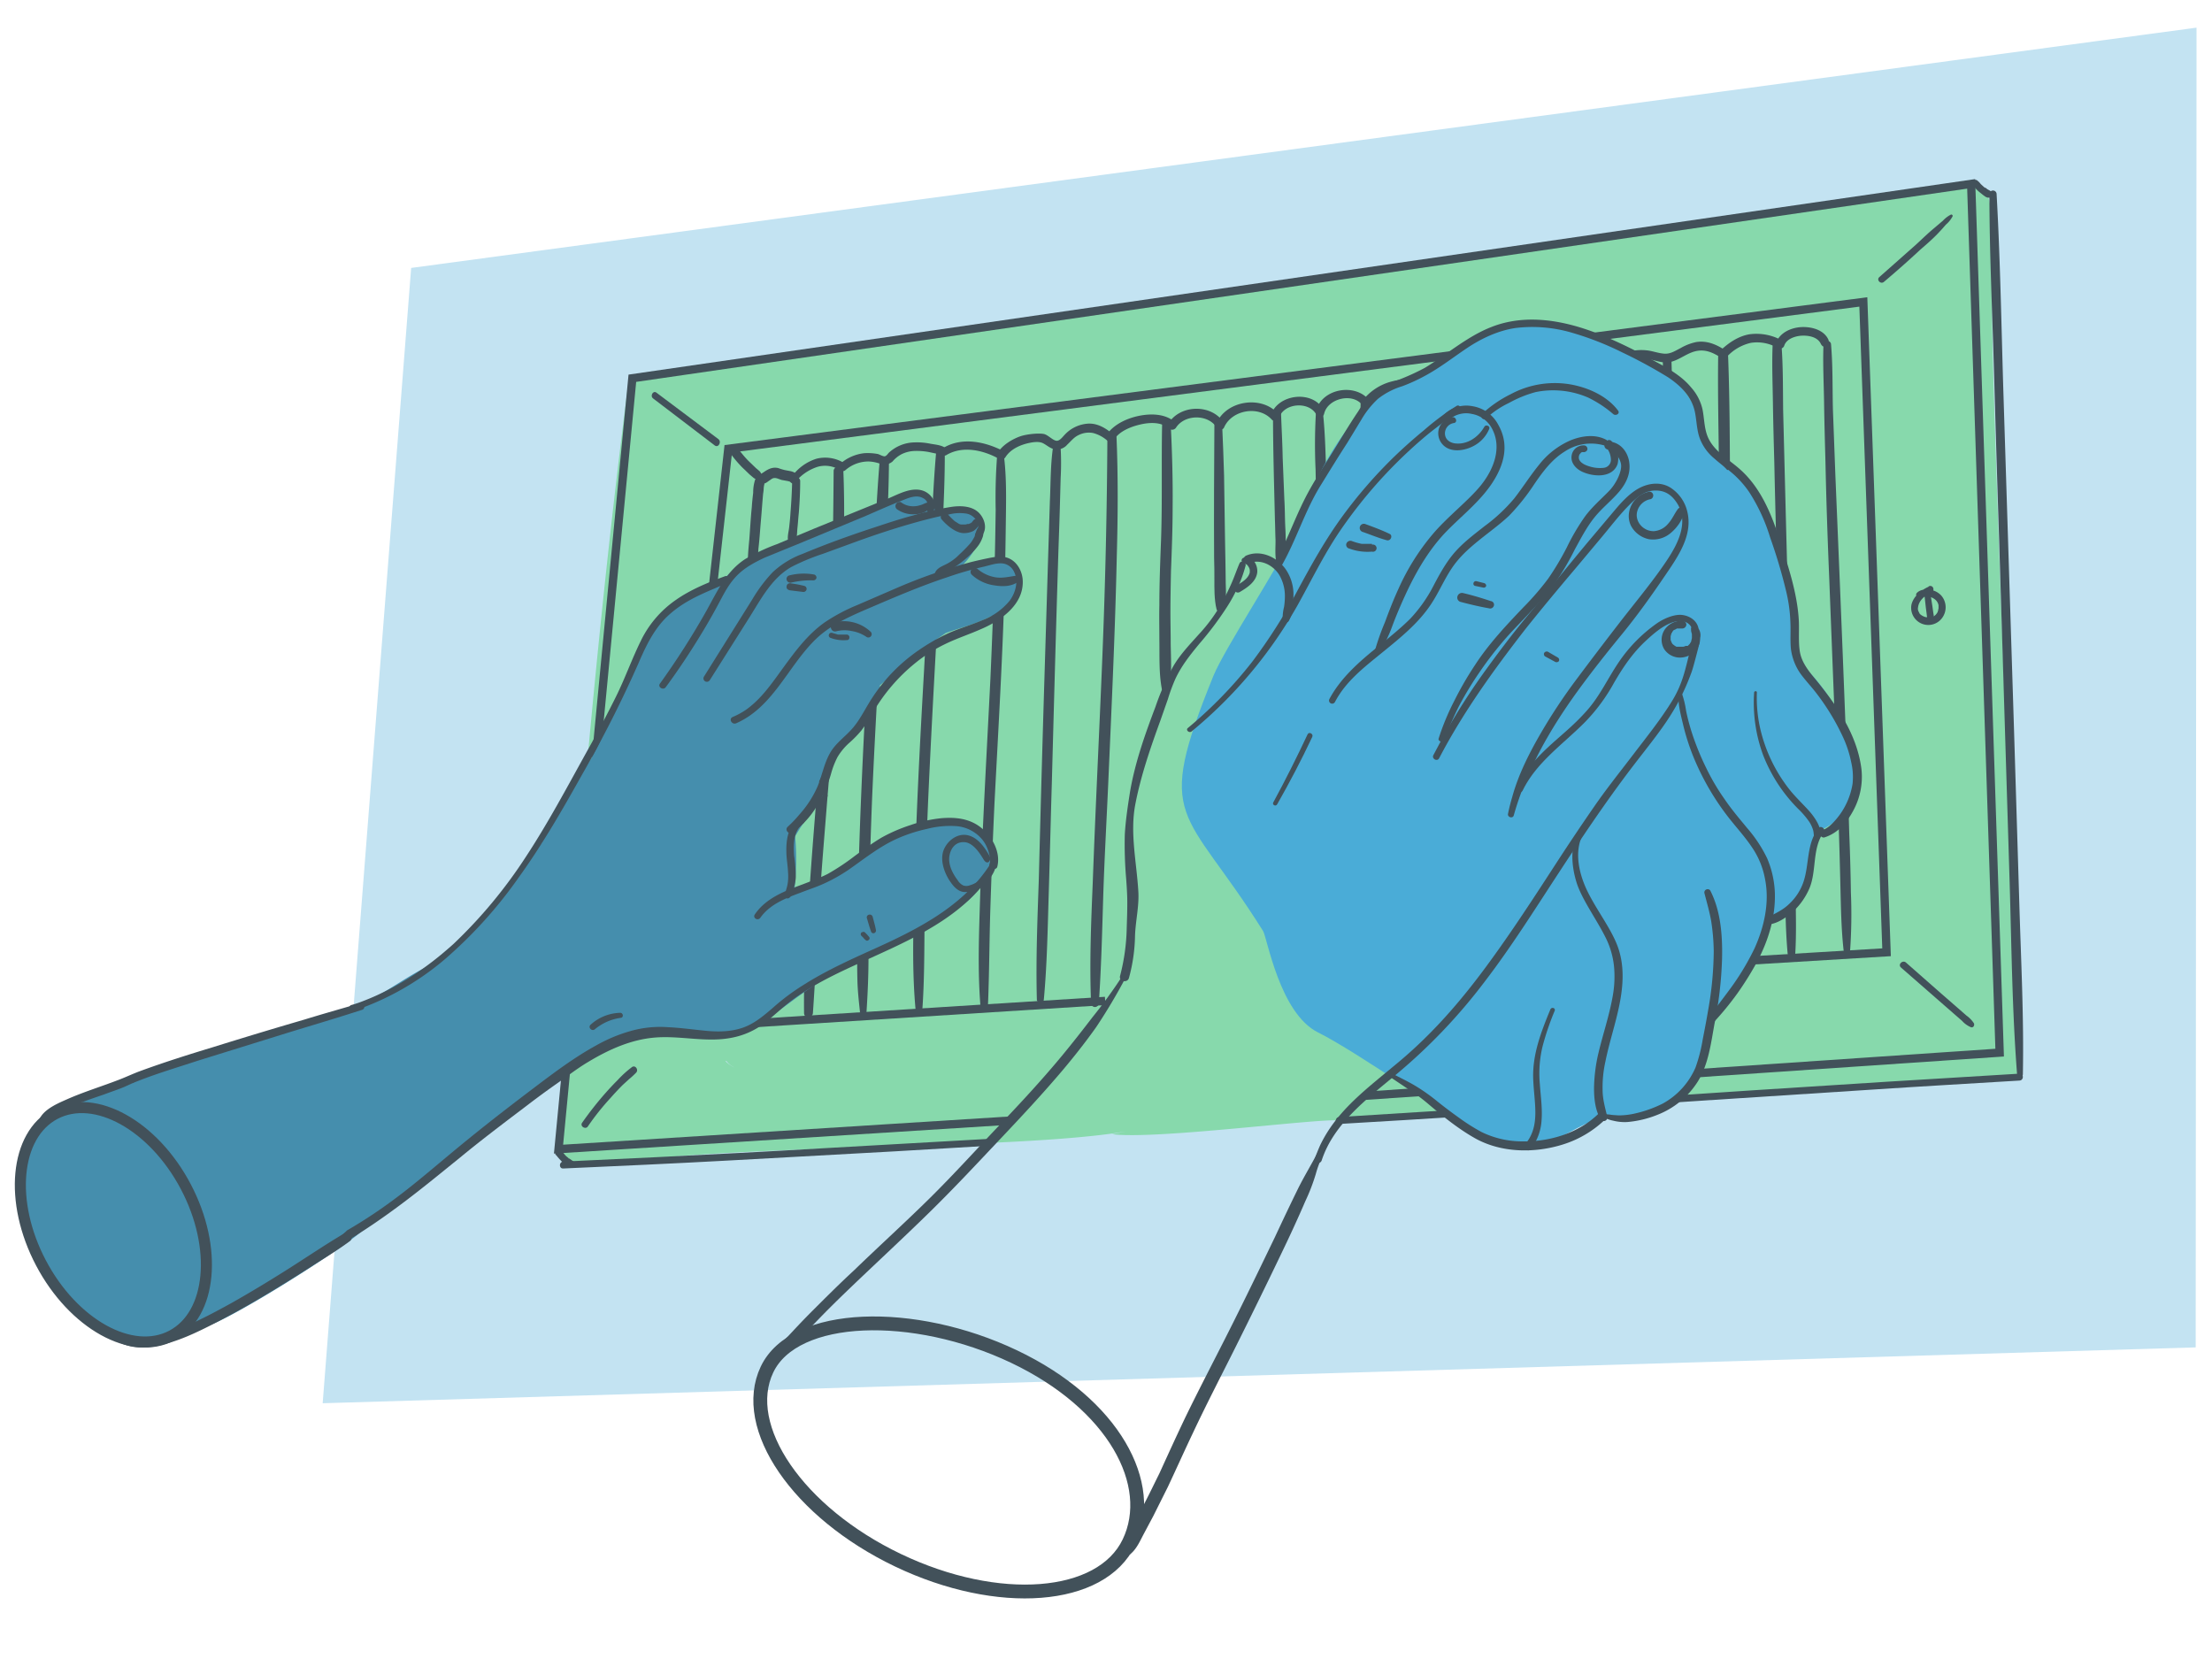 <svg xmlns="http://www.w3.org/2000/svg" viewBox="0 0 800 600"><defs><style>.cls-1{fill:#c3e3f2;}.cls-2{fill:#87d9ac;}.cls-3,.cls-7{fill:none;}.cls-3,.cls-7,.cls-8{stroke:#42515a;stroke-miterlimit:10;}.cls-3{stroke-width:3px;}.cls-4{fill:#42515a;}.cls-5{fill:#4aacd7;}.cls-6,.cls-8{fill:#458ead;}.cls-7{stroke-width:5px;}.cls-8{stroke-width:4px;}</style></defs><g id="Lysere_blå" data-name="Lysere blå"><polygon class="cls-1" points="116.7 507.5 148.7 96.9 794.4 10 794.4 23.9 794.1 487.3 116.7 507.5"/></g><g id="Layer_5" data-name="Layer 5"><path class="cls-2" d="M402.2,410.2c15.9,2,73.8-5.7,82.2-5,13.5,1.4,92.1-7.9,104.3-6.9,15.5,1.2,141.7-8.4,141.7-8.4S720,136.1,720.5,111c.6-28.8,1.3-46.5-7.7-44.1-160.4,23-335.5,48.2-485.5,71.3-11.6,89.5-19.7,187.2-26.1,276.8,6.6,9.7,5.5,2.9,19.1,6.1,42.3-7.5,146.2-5,186.9-11.9M262.7,383.7a7.9,7.9,0,0,0,2.8,2.3C264.9,385.9,261.6,383.5,262.7,383.7Z"/><polyline class="cls-3" points="366.5 405.2 202 415.6 228.7 136.8 712.9 66.5 723.2 380.7 493.6 396.3"/><polyline class="cls-3" points="399.7 362 240 372.1 263.4 162.3 673.9 109.2 682.3 344.4 489.1 356.1"/><path class="cls-4" d="M286.5,174.1c-.1,3.7-.3,7.5-.6,11.2-.1,1.8-.3,3.7-.5,5.5s-.9,3.9-.1,5.5a1.2,1.2,0,0,0,1.9.2c1.2-1.4,1-3.7,1.2-5.5s.3-3.7.5-5.5c.3-3.8.5-7.6.5-11.4.1-1.9-2.9-1.9-2.9,0Z"/><path class="cls-4" d="M263.7,163.3a41.8,41.8,0,0,0,4.7,5.7l2.7,2.6,1.3,1.1a2.8,2.8,0,0,0,2.1.7,1,1,0,0,0,1-1.3h0a1.5,1.5,0,0,0-.2-.8,3.5,3.5,0,0,0-.6-.9l-1.3-1.1-2.7-2.6a32.7,32.7,0,0,1-2.4-2.7l-1.1-1.3h-.1l-.2-.3-.5-.7a1.6,1.6,0,1,0-2.7,1.7Z"/><path class="cls-4" d="M288.1,173.8a17.2,17.2,0,0,1,7.7-5,9.9,9.9,0,0,1,8.2,1.4,1.5,1.5,0,0,0,1.8-.2,12.7,12.7,0,0,1,8.3-3.1,13.3,13.3,0,0,1,4.4.9,4.5,4.5,0,0,0,4.3-.9,11,11,0,0,1,3.4-2.7,11.5,11.5,0,0,1,4.5-1.1,23.7,23.7,0,0,1,5.3.4l2.8.6a4.6,4.6,0,0,0,2.8.3,1.3,1.3,0,0,0,.6-2.1c-1.2-1.3-3.9-1.5-5.6-1.8a23.9,23.9,0,0,0-5.9-.5,14,14,0,0,0-9.2,3.7c-.4.4-.8,1.1-1.4,1.3s-1.9-.6-2.6-.8a20.2,20.2,0,0,0-4.9-.3,15.8,15.8,0,0,0-8.9,4l1.8-.3a13,13,0,0,0-10.2-1.7,17.4,17.4,0,0,0-8.8,6.3c-.9,1.1.6,2.7,1.6,1.6Z"/><path class="cls-4" d="M342.4,164.5c5.9-3.4,13.3-1.7,19,1.5a1.7,1.7,0,0,0,2.2-.6c1.8-2.9,5.3-4.5,8.6-5.2,1.4-.3,3.4-.6,4.8,0s2.7,2,4.5,2.3a4.9,4.9,0,0,0,4.5-1.7c1.4-1.3,2.4-2.7,4.2-3.5a8.2,8.2,0,0,1,5.1-.7,12.6,12.6,0,0,1,5.1,2.7,1.6,1.6,0,0,0,2.5-.3c2-3.1,6.1-4.7,9.6-5.5s7.6-.9,10.3,1.5a1.7,1.7,0,0,0,2.5-.3c3.1-4.9,11.6-5,14.7-.1.6.9,2.2,1.1,2.7,0,2.8-6.4,12.6-8.1,17.3-2.8a1.6,1.6,0,0,0,2.6-.7c1.7-5.4,10.9-6.1,13.5-1.1a1.5,1.5,0,0,0,2.8-.4c1.3-5.5,10.3-7.7,13.8-3.1a1.6,1.6,0,0,0,2.7,0,16.5,16.5,0,0,1,18.5-5.1c1.9.7,2.7-2.2.9-2.9a19.5,19.5,0,0,0-22.1,6.5h2.7c-5-6.7-17.5-4.6-19.5,3.8l2.9-.4c-3.9-7.5-16.7-6-19.2,1.8l2.6-.6c-5.9-6.7-18.6-4.8-22.2,3.4h2.7c-4.4-7-15.8-6.8-20.1.1l2.4-.4c-3.5-3.1-8.7-3.2-13.1-2.3s-9.2,3.1-11.8,7l2.5-.3c-2.5-2.1-5.4-4-8.9-3.9a12.6,12.6,0,0,0-8.7,4.1c-.7.7-1.8,2.3-3,2.1s-2.6-1.7-4-2.3-6.4-.2-9,.7-6.4,3-8.2,6l2.2-.6c-6.7-3.5-15.2-5.3-22-1.1a1.4,1.4,0,1,0,1.4,2.4Z"/><path class="cls-4" d="M516.5,141.7a13.6,13.6,0,0,1,17.1-.5,1.5,1.5,0,0,0,2.2,0,21.2,21.2,0,0,1,22.5-4.1,1.7,1.7,0,0,0,2.2-.5c4.4-5.9,14.2-6.7,19.6-1.9a1.5,1.5,0,0,0,2.2,0,15.3,15.3,0,0,1,9.1-4.8,12.9,12.9,0,0,1,4.8,0c2,.3,4,1.1,6,1.2,4,.1,7-3,10.7-4s6.6.4,9.6,2.3a1.7,1.7,0,0,0,1.9-.2,16.9,16.9,0,0,1,8.8-5.2,14.7,14.7,0,0,1,9.8,1.9,1.6,1.6,0,0,0,2.3-.9c.8-2.5,4.1-3.5,6.4-3.6s5.6.4,6.8,2.9,3.6.2,2.7-1.6c-1.7-3.5-6.2-4.6-9.8-4.4s-7.8,2-9.1,5.8l2.3-.9a19,19,0,0,0-11.9-2.3c-4.1.7-7.7,3.2-10.6,6l1.9-.2c-3.2-2.1-6.6-3.6-10.5-3a18.8,18.8,0,0,0-5.7,2.2c-2,1-3.7,2.2-6,2s-4.2-1-6.3-1.2a18.2,18.2,0,0,0-5.7.3,18.6,18.6,0,0,0-9.7,5.5h2.2c-7-6.3-18.9-5-24.5,2.5l2.1-.6a24.3,24.3,0,0,0-26.3,4.7h2.2a16.6,16.6,0,0,0-21.3.5c-1.4,1.3.6,3.3,2,2.1Z"/><path class="cls-4" d="M659.5,124.3c-.3,7,.1,14.2.2,21.2s.3,14.3.5,21.5c.3,14.3.8,28.6,1.4,42.9,1.1,28.8,2.3,57.5,3.3,86.2.3,8,.5,16.1.7,24.1s.3,15.9,1.2,23.8a1.2,1.2,0,0,0,2.3,0,187.5,187.5,0,0,0,.3-21.2c-.1-7.2-.3-14.3-.6-21.5q-.6-21.4-1.5-42.9c-1.1-28.7-2.3-57.5-3.5-86.2l-.9-24.1c-.2-7.9,0-15.9-.7-23.8a1.4,1.4,0,0,0-2.7,0Z"/><path class="cls-4" d="M641.1,124.7c-.3,7,0,14.1.1,21s.3,14.3.5,21.4c.3,14.4.7,28.9,1.1,43.4q1.2,43.2,2.3,86.6c.2,7.9.4,15.8.5,23.7s.2,15.9.9,23.8a1.4,1.4,0,0,0,2.8,0c.4-7,.2-14,.1-21s-.3-14.2-.5-21.3c-.3-14.5-.7-28.9-1.1-43.4q-1.2-43.3-2.3-86.7l-.6-23.7c-.1-7.9,0-15.9-.6-23.8-.1-2-3.2-2.1-3.2,0Z"/><path class="cls-4" d="M621.4,128.9c-.2,14,.2,28.2.3,42.2s.1,28.7.1,43.1c.1,28.8.1,57.6.3,86.4l.3,23.6c0,8,.1,15.9.6,23.8a1.6,1.6,0,0,0,3.2,0c.2-7,.1-14,.1-21s-.2-14.1-.2-21.2c-.1-14.3-.1-28.7-.2-43-.1-28.8-.1-57.6-.2-86.4-.1-15.9-.1-31.7-.7-47.5-.1-2.3-3.6-2.4-3.6,0Z"/><path class="cls-4" d="M601.4,130.1c0,28.2,0,56.5-.3,84.7s-.6,57.5-.7,86.2v23.7c.1,7.7.1,15.5.8,23.2a1.3,1.3,0,1,0,2.5,0c.8-13.9.3-27.9.3-41.8s.1-28.6.3-42.8c.2-28.8.6-57.5.7-86.2,0-15.7,0-31.4-.5-47a1.6,1.6,0,1,0-3.1,0Z"/><path class="cls-4" d="M580.4,133.5c-.5,13.9-.1,27.9-.3,41.8s-.4,28.2-.7,42.4c-.6,28.3-1.4,56.7-1.7,85.1-.1,7.9-.2,15.8-.2,23.7s.1,15.4.7,23.2a1.5,1.5,0,0,0,2.9,0c.6-13.9.2-27.9.4-41.8s.4-28.2.7-42.3c.6-28.4,1.4-56.8,1.7-85.2.1-7.9.2-15.7.2-23.6s0-15.6-.5-23.3a1.6,1.6,0,0,0-3.2,0Z"/><path class="cls-4" d="M556.1,135.5c.2,28,.7,55.9,1.2,83.8s.8,56.3,1.3,84.4c.1,7.7.2,15.5.4,23.2a227,227,0,0,0,1,23.3,1.4,1.4,0,0,0,2.8,0,199.8,199.8,0,0,0,.4-20.5l-.3-21-.7-42.2c-.4-28.2-.8-56.3-1.3-84.5-.2-15.5-.5-31-.8-46.5-.1-2.5-4-2.5-4,0Z"/><path class="cls-4" d="M533.1,140.4c-.1,13.4.4,26.8.8,40.2s1,28.1,1.6,42.2c1.2,28.4,2.5,56.8,3.5,85.3.2,7.6.4,15.2.7,22.9s.4,14.8,1.2,22.2a1.5,1.5,0,0,0,2.9,0c1.1-13.3.2-26.8-.3-40.2s-1-28.1-1.6-42.1c-1.2-28.4-2.5-56.8-3.4-85.3-.6-15-.8-30.1-1.5-45.2a2,2,0,0,0-3.9,0Z"/><path class="cls-4" d="M513.6,140.9c-.4,13.3,0,26.6.2,39.8l.6,39.4c.1,7.4-.1,14.9.5,22.4.2,2.1,3.6,2.2,3.4,0l-.3-3.4a1.5,1.5,0,1,0-3,0v3.4h3.4c.3-6.6,0-13.3-.1-19.9l-.4-20-.6-39.3c-.1-7.5-.3-14.9-.8-22.4a1.4,1.4,0,0,0-2.8,0Z"/><path class="cls-4" d="M492.1,145c-.3,14,0,28,.2,42l.6,42.2c.1,7.9.2,15.8.4,23.7h3.9c-.1-3.1-.4-6.1-.7-9.2a1.4,1.4,0,0,0-2.7,0c-.3,3.1-.4,6.1-.5,9.2s3.9,2.5,3.9,0c0-14-.4-28-.6-41.9s-.5-28.2-.8-42.3c-.2-7.9-.4-15.8-.8-23.7a1.5,1.5,0,0,0-2.9,0Z"/><path class="cls-4" d="M475.9,149.6a196.5,196.5,0,0,0-.1,20.3c.1,6.7.4,13.4.6,20.1.5,13.2,1.1,26.4,1.5,39.6.3,7.6.3,15.2.8,22.7.1,2.3,3.8,2.4,3.6,0s-.3-4.1-.5-6.1a1.4,1.4,0,0,0-2.8,0c-.1,2-.3,4.1-.3,6.1h3.6c.2-6.7-.1-13.5-.3-20.2s-.5-13.4-.7-20.1c-.6-13.2-1.2-26.4-1.6-39.6-.3-7.6-.4-15.2-1.2-22.8a1.3,1.3,0,0,0-2.6,0Z"/><path class="cls-4" d="M460.4,149.4c0,12.9.4,25.9.7,38.8.1,2.3.1,4.5.2,6.8s-.4,6.6.6,9.5a1.5,1.5,0,0,0,2.8,0c.8-2.6.3-5.6.3-8.3s-.1-4.4-.2-6.5-.1-6-.3-9.1l-.6-15c-.1-5.4-.4-10.8-.6-16.2a1.5,1.5,0,0,0-2.9,0Z"/><path class="cls-4" d="M439.2,153.4c-.1,16.2-.2,32.3-.1,48.4.1,2.7.1,5.4.1,8s-.1,7.1.8,10.6c.4,1.3,2.5,1.4,2.8,0,.8-3.1.6-6.2.5-9.4s0-5-.1-7.6-.1-7.5-.2-11.3l-.3-20.2c-.2-6.1-.4-12.3-.7-18.5-.1-1.7-2.8-1.8-2.8,0Z"/><path class="cls-4" d="M420.3,153.2c-.3,14.1.1,28.2-.4,42.3-.3,7.8-.6,15.6-.6,23.4-.1,4.2,0,8.3,0,12.5.1,5.9-.2,12,.9,17.8.2,1.3,2.5,1.4,2.8,0,.8-5.3.5-10.8.4-16.2,0-3.9-.1-7.8-.1-11.8s.1-9.7.2-14.6c.3-7.7.6-15.5.6-23.3.1-10-.2-20.1-.7-30.1a1.6,1.6,0,0,0-3.1,0Z"/><path class="cls-4" d="M400.5,157.9q-.2,39.6-1.8,79.2c-1.1,27.4-2.5,54.8-3.5,82.3-.6,14.4-1.2,28.9-.6,43.4a1.4,1.4,0,0,0,2.8,0c.9-12.9,1.2-25.8,1.6-38.7s1.2-27.1,1.8-40.6c1.2-27.4,2.5-54.8,3.1-82.3.4-14.4.5-28.8-.1-43.3a1.7,1.7,0,0,0-3.3,0Z"/><path class="cls-4" d="M380.8,162c-.9,6.4-.8,13-1.1,19.4l-.6,19.2-1.2,39.2q-1.2,39-2.2,78.2c-.5,14.5-1.1,29.1-.7,43.7a1.3,1.3,0,0,0,2.5,0c1.2-13,1.4-25.9,1.8-38.9s.7-26.2,1.1-39.3c.7-26,1.4-52.1,2.2-78.1.2-7.2.5-14.4.7-21.6l.3-10.9a99.1,99.1,0,0,0,0-10.9,1.4,1.4,0,0,0-2.8,0Z"/><path class="cls-4" d="M360.7,163.8a202.5,202.5,0,0,0-.6,20.6c-.1,6.9-.2,13.7-.4,20.6-.4,13.5-.9,27-1.5,40.4-1.3,26.1-2.8,52.1-3.7,78.1-.4,13.5-1,27,.1,40.4a1.4,1.4,0,0,0,2.7,0c.5-12,.5-24,.9-36s.9-25.4,1.5-38c1.4-26.9,3-53.7,3.7-80.5.2-7.6.3-15.2.4-22.8s.2-15.5-.9-23.1c-.2-1.3-2-.8-2.2.3Z"/><path class="cls-4" d="M338.5,164.3c-1.1,12.9-1.5,25.7-2.2,38.6l-2.1,39.5c-1.5,26.4-2.9,52.7-3.5,79.1-.4,14.4-.9,28.9.4,43.3a1.3,1.3,0,0,0,2.5,0c.9-12.8.6-25.7.9-38.5s.7-26.3,1.3-39.5c1.2-26.3,2.7-52.7,4.2-79,.7-14.5,1.7-29,1.7-43.5,0-2.1-3.1-2-3.2,0Z"/><path class="cls-4" d="M318.1,167.3c-1.1,13.2-1.6,26.4-2.4,39.7s-1.4,25.8-2.2,38.7c-1.4,25.6-2.6,51.3-3.2,76.9l-.3,21.6c0,3.5,0,7,.1,10.6s.5,7.3.9,11a1.2,1.2,0,1,0,2.4,0c.4-6.4.7-12.8.7-19.2s.1-13,.2-19.4c.2-12.8.6-25.6,1.1-38.3,1.1-25.8,2.7-51.5,4.1-77.3.9-14.7,1.9-29.5,2-44.3.1-2.2-3.2-2.1-3.4,0Z"/><path class="cls-4" d="M301.5,170.1c-.1,12.7-.2,25.5-.7,38.2s-1.3,25.3-2.2,38c-1.8,25.5-4.2,51-5.9,76.5-1.1,14.5-2.1,29.1-1.9,43.6,0,2,3,2,3.2,0,.9-13,1.5-25.9,2.3-38.9s1.9-25.6,2.9-38.4c2.1-25.4,4.3-50.8,5.4-76.2.6-14.3,1-28.5.4-42.8a1.8,1.8,0,0,0-3.5,0Z"/><path class="cls-4" d="M272.6,207.4c.3-1.4.8-2.6,1.1-4s.5-3.3.6-5c.4-3.4.6-6.8.9-10.2s.5-6.5.8-9.7a12.3,12.3,0,0,0,.2-1.9,8.6,8.6,0,0,1,.3-1.7s-.2.2-.1,0l.7-.3,2-1.4c1.3-.8,2.4.1,3.7.4l2.2.4.7.2c-.3-.2.2.2.3.3a1.8,1.8,0,0,0,3-1.2c0-1.7-1.7-2.6-3.1-2.9l-2.1-.4a20.2,20.2,0,0,1-2.3-.7c-2-.5-3.6.3-5.2,1.4s-2.6,1.3-3.2,2.8a14.9,14.9,0,0,0-.7,4.7c-.2,1.7-.4,3.5-.5,5.2-.4,3.9-.6,7.8-.9,11.7-.2,2.1-.4,4.2-.5,6.4s-.1,1.9-.1,2.9a24.5,24.5,0,0,1,.2,2.7,1,1,0,0,0,2,.3Z"/><path class="cls-4" d="M484.3,406.5q48.4-2.8,96.7-6.2l95.7-6.2c17.9-1.2,35.8-2.2,53.7-3.3,1.6-.1,1.6-2.6,0-2.5-32,1.9-64.1,3.9-96.1,6l-95.8,6.3L484.3,404c-1.6.1-1.6,2.6,0,2.5Z"/><path class="cls-4" d="M203.7,422.6c20.1-.9,40.1-1.8,60.1-2.9l59.8-3.3,33.8-2c1.6-.1,1.6-2.6,0-2.5l-60,3.4c-20,1.2-39.9,2.2-59.9,3.2l-33.8,1.6c-1.6.1-1.6,2.6,0,2.5Z"/><path class="cls-4" d="M719.5,70.2c0,20.7,1,41.5,1.6,62.3s1.2,41.5,1.9,62.3l3.8,123.9c.7,23.2.9,46.6,2.7,69.8.2,1.3,2.1,1.3,2.1,0,.4-20.7-.7-41.5-1.3-62.2L728.4,264l-3.9-123.9c-.7-23.3-1.1-46.7-2.4-69.9a1.3,1.3,0,0,0-2.6,0Z"/><path class="cls-4" d="M713.4,66.7a12.2,12.2,0,0,0,2.4,2.7l1.5,1.2.7.5a2.3,2.3,0,0,0,1.4.4,1.1,1.1,0,0,0,1-.6,1.1,1.1,0,0,0,0-1.2,2.2,2.2,0,0,0-1-.9l-.7-.4-.6-.5h-.2l-.3-.2-1.2-1.1-.5-.6c-.1-.1-.2-.2-.2-.3h-.2c-.1-.2.2.2,0,0a1.3,1.3,0,0,0-.7-.6,1.2,1.2,0,0,0-1,.1c-.5.4-.9,1.2-.4,1.7Z"/><path class="cls-5" d="M651.1,240.1c-1.3-17-5.4-50.6-21.5-69.2-1.1-1.6-3.3-1.5-4.9-.9-4.2-4.7-10.5-10-9.5-16.6-4.3-16.1-19.5-24.9-38.2-32.2-30.8-11.9-42.8,1.9-58.6,11.9-31.3,11.7-39.8,33.8-51.8,62.2-3.5,8.5-23.6,39.1-27.7,49-21.8,53.7-10.7,46.8,17.9,92.4,1.5,2.4,6,29.8,19.9,36.7s48.4,31.1,58.8,37.5c24.6,10.4,28.3-3.1,46.7-7.5,26.5,3,31.6-16.5,39.4-37.9,5.6-11.4,15.4-21.5,18.9-33.8,2,3.1,12-5.2,13-9.6,2.7-12.1-.9-10.4,4.4-21.7C683.1,290.3,667.3,253.6,651.1,240.1Z"/><path class="cls-6" d="M365.9,203.4c-3.5-1.9-8.2-.4-11.7.3l-7,1.6c4-3.8,7.2-8.5,7.1-13.5,0-3.5-1.9-6.9-5.5-7.8-2-.6-4.3-.2-6.3.2s-2.8.9-4.3,1.1h0a7,7,0,0,0-5.8-6.3c-3.5-.6-6.6.9-9.7,2.1L309.8,186c-13.5,5.2-26.9,10.5-39.2,17.8-3.1-.9-6.6,3.8-9.2,5.8s-4.4.7-6.3,3.3a48.1,48.1,0,0,0-9.6,6c-8.7,6.9-14.7,16.6-19.3,26.5S218.7,267.6,212,277c-3.5,5-7,9.6-9.8,15s-4.2,8.4-6.2,12.6l-9.1,12a4,4,0,0,0-.8,2.2c-7.2,7.6-14.3,15.2-21.5,22.7l-.2.3a16.7,16.7,0,0,0-6.6,6.3c-7.4,3-14.3,8.2-21.1,11.9-3.7,2.1-7.2,5.3-11.4,6a28.7,28.7,0,0,0-10.9,4c-1,.6-3.6-.8-4.3-.1a19.9,19.9,0,0,0-4.3,1.5c-.6,0-72.7,24.5-73.4,25-24.6,17.5-14.5,50.1,10.4,70.1,5.4,4.4,22.5,13.9,29.5,13.8s54.4-30.3,59.2-35.7C143,432,160.4,422.7,173.8,412c15.5-12.3,29.8-23.7,46.5-34.6.9-.7,3.5.5,3.8-.4,6-2,12.4-4.2,19.3-3.6,10.2.8,19.6,2.8,28.9-2.1s15.6-10.9,23.7-15.9a152.4,152.4,0,0,1,15.9-8.5l.8-.2c4.4-1.9,8.9-5.7,13.4-7.5,1.3-.6,2,.3,2.2-.9,3.9-1.1,7.3-1.6,9.2-5.1l8.7-4.7c7.9-4.5,15.3-15.6,10.4-25.5s-15.6-6.1-24.2-3.6a63.5,63.5,0,0,0-27.1,15.8l-.4.5c-5.7,2.8-11.9,4.5-17.7,6.8a93.4,93.4,0,0,0,.4-19.8v-.3c2.9-4.9,6.2-9.5,9.5-14.1a4.2,4.2,0,0,0-.9-5.6c.8-1.6,1.5-3.1,2.2-4.7a2.8,2.8,0,0,0,.4-1.2c1.1-1.8,2.1-3.7,3.1-5.5l3.7-4.5c0-.1,0-.1.1-.1a109.8,109.8,0,0,0,11-13.5,3.7,3.7,0,0,0,.7-1.9c0-.1.1-.1.1-.2a3.9,3.9,0,0,0,.7-3.2,147.5,147.5,0,0,1,13.3-10.3,4.8,4.8,0,0,0,2-2.8l8.6-5.9c5.4-1.9,11.1-3.3,16.1-5.9l2.2-.7a9.3,9.3,0,0,0,6.3-6.5C369.5,211.8,371,206.2,365.9,203.4Z"/><path class="cls-4" d="M463.4,204.8c5.4-9.4,8.5-20,14.2-29.2,3.2-5.2,6.4-10.4,9.7-15.5l5.1-8.4a32.6,32.6,0,0,1,5.9-7.4,26.5,26.5,0,0,1,8.8-4.6,62.2,62.2,0,0,0,8.3-3.8c5.4-2.9,10.2-6.7,15.3-10.1s11.2-6.3,17.6-7.2a50.8,50.8,0,0,1,19.4,1.5,108.5,108.5,0,0,1,18.9,7.3,177.4,177.4,0,0,1,16.6,9c4.8,3.2,8.9,7.3,9.9,13.2.6,3.3.6,6.7,2,9.8a17.5,17.5,0,0,0,5,6.5c2.1,1.9,4.4,3.5,6.6,5.4a35.3,35.3,0,0,1,6,6.8,65.1,65.1,0,0,1,7.5,16.3,189.7,189.7,0,0,1,5.8,19.5,55.2,55.2,0,0,1,1.5,10.7c.2,3.4-.1,6.7.2,10a20.1,20.1,0,0,0,3.3,8.8c1.7,2.4,3.8,4.6,5.6,6.9a83.7,83.7,0,0,1,10,16.4,40.3,40.3,0,0,1,2.9,8.9,23.4,23.4,0,0,1,.5,7.9,26.1,26.1,0,0,1-6.1,13c-1.3,1.5-3,3.2-5,3.8a1.4,1.4,0,0,0,.8,2.6c4.9-1.5,8.2-5.3,10.6-9.8a25.6,25.6,0,0,0,2.9-15.1c-1.7-13.1-9.7-24-17.9-33.9-1.9-2.4-3.7-5-4.3-8.1s-.3-7.3-.4-10.9c-.3-7.2-2.1-14.3-4.2-21.2-3.7-11.8-7.2-25.1-16.7-33.8-4.1-3.8-9.9-6.8-12.1-12.2-1.3-3.2-1.2-6.7-1.9-10a17.8,17.8,0,0,0-4.1-7.8c-3.7-4.5-9.1-7.3-14.1-10a166.3,166.3,0,0,0-19-9.2c-12.3-4.9-26.4-7.7-39.2-2.6-5.9,2.3-11.1,6-16.3,9.6-2.6,1.8-5.1,3.6-7.8,5.2a84.2,84.2,0,0,1-9.2,4.2,27,27,0,0,0-8.6,4.4,26.4,26.4,0,0,0-6.2,7.1c-3.6,5.3-6.9,11-10.3,16.4s-6.5,10.2-9.2,15.6-4.8,10.8-7.3,16.2c-1,2.2-2.1,4.4-3.3,6.5s1.5,2.8,2.3,1.3Z"/><path class="cls-4" d="M537.5,151.3a32.8,32.8,0,0,1,8.3-5.6,42.1,42.1,0,0,1,9.6-3.9,31.8,31.8,0,0,1,19,2,42.2,42.2,0,0,1,9.1,6c.9.7,2.5-.2,1.7-1.3-4.1-5.5-11.4-8.6-18-9.6a33.7,33.7,0,0,0-20.9,3.7,43,43,0,0,0-10.3,7.1c-1,1,.5,2.6,1.5,1.6Z"/><path class="cls-4" d="M607.2,250c-.6,3.9.6,8.2,1.5,12a81.4,81.4,0,0,0,3.9,12.1,93.4,93.4,0,0,0,12.9,22c2.7,3.4,5.7,6.7,8.1,10.3a29.8,29.8,0,0,1,4.8,11.8c1.6,8.4-.4,17.2-3.9,24.9a92.8,92.8,0,0,1-7.6,12.9c-2.9,4.1-6.1,8-8.9,12.2-.7,1.1,1,2.4,1.9,1.4a106.9,106.9,0,0,0,8.5-10.4,113.5,113.5,0,0,0,7.1-11.4c4.1-7.7,6.7-16.3,6.4-25a35,35,0,0,0-2.8-12.4,49,49,0,0,0-7.2-10.9c-2.8-3.4-5.7-6.8-8.2-10.5a78.4,78.4,0,0,1-6.6-11.2,95.6,95.6,0,0,1-5.5-13.7c-.7-2.3-1.3-4.6-1.8-7A33.6,33.6,0,0,0,608,250a.4.4,0,0,0-.8,0Z"/><path class="cls-4" d="M571.7,299.2c-4,5.6-3.5,13.4-1.6,19.7s7.3,13.5,10.7,20.4a30,30,0,0,1,3,11,39.7,39.7,0,0,1-.6,10.3c-1.3,7.2-3.7,14.1-5.3,21.1a59.4,59.4,0,0,0-1.4,11.8c0,3.8.4,8,2.4,11.3a1.3,1.3,0,0,0,2.4-.9c-.8-3.3-1.7-6.4-1.7-9.8a42.8,42.8,0,0,1,1-10.1c1.4-7,3.7-13.7,5.1-20.7s1.8-14-.5-20.6-7.7-13.4-11.1-20.4-5.1-15.7-.7-22.1c.6-1-1-2-1.7-1Z"/><path class="cls-4" d="M502.6,389.4l7.3,4.9a64.8,64.8,0,0,1,6.7,5c5.3,4.5,11,9.1,17.1,12.5,9.5,5.2,21.4,5.3,31.6,2.1a38.5,38.5,0,0,0,15.3-9.1,1.6,1.6,0,0,0-2.3-2.2c-7.2,7.2-17.9,10.4-27.9,10.2a33.6,33.6,0,0,1-14.6-3.4,70.7,70.7,0,0,1-8.2-5.2c-2.8-2-5.6-4.1-8.3-6.3a68.6,68.6,0,0,0-7.6-5.3c-2.7-1.6-5.5-2.9-8.3-4.4-.9-.4-1.6.8-.8,1.2Z"/><path class="cls-4" d="M578.3,403c.8.4,1.5,1,2.4,1.4a10.7,10.7,0,0,0,2.7.9,17,17,0,0,0,5.1.5,37.7,37.7,0,0,0,10.9-2.6,30.2,30.2,0,0,0,14.6-12c3.9-6.2,4.8-14,6.1-21.1a138.6,138.6,0,0,0,2.7-23.2c.2-8.3-.4-17.4-4.3-24.9a1.2,1.2,0,0,0-2.1.9c.9,3.5,1.9,6.9,2.5,10.4a77.2,77.2,0,0,1,.9,10.7,125.8,125.8,0,0,1-2,21.2c-.6,3.6-1.3,7.2-2,10.8a57.6,57.6,0,0,1-2.6,10.1,27.1,27.1,0,0,1-11.8,13,43.7,43.7,0,0,1-10.5,3.7,26.7,26.7,0,0,1-5.6.6c-1-.1-2.1-.1-3.1-.3a14.4,14.4,0,0,1-3.6-.7.3.3,0,0,0-.3.6Z"/><path class="cls-4" d="M657.7,299.5c-4.4,5.6-3.3,12.9-5.4,19.3a19.3,19.3,0,0,1-5.1,8c-2.4,2.4-5.3,3.6-8.3,5.2-1.3.8-.3,2.5,1,2.3,3.3-.4,6.4-2.7,8.9-4.9a25.1,25.1,0,0,0,5.6-8.1c2.7-6.5.9-14.5,5.2-20.4.8-1.1-1.1-2.5-1.9-1.4Z"/><path class="cls-4" d="M560.7,365.1c-3.3,8-6.5,16.2-6.2,25s2.7,17-2.8,23.6c-1.1,1.3.8,3.2,1.9,1.9a18.5,18.5,0,0,0,3.9-10.1c.4-4.5-.3-9-.6-13.5a41.5,41.5,0,0,1,1-13.6,98,98,0,0,1,4.4-12.9c.3-1-1.2-1.4-1.6-.4Z"/><path class="cls-4" d="M634.4,250.5a54.8,54.8,0,0,0,3.3,22.7,56.6,56.6,0,0,0,12.6,19.3,31.5,31.5,0,0,1,4.1,4.8,12,12,0,0,1,1.3,2.8c.3.9.2,2,.5,2.9s1.4,1,1.8.2c1.5-2.9-1.3-7-3.1-9.2s-5.5-5.6-7.9-8.7a56,56,0,0,1-10.3-21.4,50.4,50.4,0,0,1-1.3-13.4c.1-.7-1-.7-1,0Z"/><path class="cls-4" d="M448.3,203.7c-1,2.3-1.8,4.7-2.8,7s-2.1,4.5-3.3,6.8a59.2,59.2,0,0,1-8.7,12c-3.3,3.7-6.8,7.3-9.3,11.7a92.4,92.4,0,0,0-6.3,14.4c-3.8,10-7.4,20.2-9.2,30.7-.8,5.1-1.6,10.3-1.9,15.5a145.1,145.1,0,0,0,.5,16.1c.2,2.8.4,5.7.4,8.6s-.1,5.9-.2,8.9a73.8,73.8,0,0,1-2.4,17.5c-.6,2,2.6,2.8,3.2.8a61.6,61.6,0,0,0,2.2-15.4c.2-5.3,1.5-10.5,1.2-15.8-.6-10.5-3.1-21.2-1.1-31.6s5.5-20.5,9.1-30.4l2.7-7.7a63.9,63.9,0,0,1,2.7-7.3c2.2-4.7,5.3-8.6,8.6-12.6a118.5,118.5,0,0,0,10-13.3,54.9,54.9,0,0,0,3.9-7.1,44.9,44.9,0,0,0,2.9-8C450.7,203.4,448.9,202.5,448.3,203.7Z"/><path class="cls-4" d="M453.7,203.2c-.9-1.2-2.6-2.1-4.1-1.4a1,1,0,0,0,0,1.8l.5.2h.2l.6.4a.1.1,0,0,1,.1.1l.3.2v.2l.2.2a3.3,3.3,0,0,1,.5,1.2v.9h0c-.5,2.3-3,3.7-5,4.9a1.3,1.3,0,0,0,1.4,2.2c2.7-1.6,5.9-3.7,6.3-7.1A6,6,0,0,0,453.7,203.2Z"/><path class="cls-4" d="M465,205.9c-3-4.3-8.9-7.2-14.2-5a1.6,1.6,0,0,0-1,1.9,1.4,1.4,0,0,0,1.9.9c4.2-1.7,8.8.7,11,4.3a15,15,0,0,1,2,7.5,26.9,26.9,0,0,1-.3,4,15.8,15.8,0,0,0-.5,4.3,1.2,1.2,0,0,0,2.3.6,11.4,11.4,0,0,0,1.3-4.7,41.9,41.9,0,0,0,.3-5A16.1,16.1,0,0,0,465,205.9Z"/><path class="cls-4" d="M526.8,146.8a92.8,92.8,0,0,0-11.8,8.8q-5.5,4.5-10.8,9.6A170.8,170.8,0,0,0,485.3,187c-6.1,8.4-11.1,17.4-16,26.5a193.7,193.7,0,0,1-16.4,25.8,155.5,155.5,0,0,1-23.3,24c-.9.7.5,2,1.4,1.2a163,163,0,0,0,38-45.1c5.1-9.1,9.6-18.5,15.5-27.2a170.8,170.8,0,0,1,30.2-33.7c4.2-3.6,8.7-6.7,13.1-10.1C528.7,147.6,527.8,146.2,526.8,146.8Z"/><path class="cls-4" d="M536.8,154.4c-2,3.5-5.8,6.3-10.1,6-2-.1-3.9-1.2-4.1-3.3a3.8,3.8,0,0,1,3.2-4.1c1.5-.2.8-2.4-.6-2.1a6.3,6.3,0,0,0-4.7,3.8,6,6,0,0,0,1.2,6c3.1,3.5,9,2.2,12.4-.1a12.1,12.1,0,0,0,4.5-5.5C539,154,537.3,153.4,536.8,154.4Z"/><path class="cls-4" d="M541.8,153.5a12.8,12.8,0,0,0-9.3-6.6,11.6,11.6,0,0,0-10.5,3.3,1.3,1.3,0,1,0,1.9,1.8,9.2,9.2,0,0,1,8.4-2.3,10.2,10.2,0,0,1,7.5,5.7c3.4,6.8.3,14.5-4.2,20.1s-12.3,11.5-17.7,18a83,83,0,0,0-12.1,19.4c-1.8,3.9-3.4,8-4.9,12.1a89.2,89.2,0,0,0-4.2,12.3c-.4,1.4,2.2-.5,2.8-1.9,1.7-3.7,2.5-4.8,3.9-8.6s3.1-7.8,4.8-11.5c3.4-7.4,7.5-14.7,12.9-20.9s13.3-11.9,18.3-19.3S545.8,160.4,541.8,153.5Z"/><path class="cls-4" d="M581,159.1c-4-2.2-9-1.5-13.1.2a29.1,29.1,0,0,0-11.2,8.7c-3.2,3.9-5.9,8.2-9,12.2a60.8,60.8,0,0,1-10.8,10.1c-3.8,3-7.7,5.9-10.9,9.6s-5.6,8.2-7.9,12.6a52,52,0,0,1-8,11.2c-3.1,3.1-6.4,5.8-9.8,8.6-7.4,5.9-15,12.1-19.5,20.5a1.1,1.1,0,0,0,2,1.1c3.9-7.5,10.6-12.6,17.1-17.9s13-10.5,17.6-17.4c2.8-4.2,4.7-8.8,7.5-13s6.2-7.2,9.9-10.2,7.5-5.7,10.9-8.9a77.1,77.1,0,0,0,9.1-11.4c3-4.4,6.3-8.9,11-11.8a17.2,17.2,0,0,1,14.3-2.2A1.1,1.1,0,0,0,581,159.1Z"/><path class="cls-4" d="M585,163.7a10,10,0,0,0-2.2-4.2,1.2,1.2,0,0,0-2,1.2,13.9,13.9,0,0,0,1.2,2.8,7.6,7.6,0,0,1,.6,2.6,2.9,2.9,0,0,1-2.6,3.1,12.5,12.5,0,0,1-5.1-.5c-1.4-.4-3.3-1.2-3.8-2.6a2.3,2.3,0,0,1,.2-1.8l.5-.6a1.1,1.1,0,0,1,.7-.2,1.4,1.4,0,0,0,1.6-.9,1.3,1.3,0,0,0-1-1.5,4.3,4.3,0,0,0-4.7,3.7c-.4,2.5,1.4,4.6,3.6,5.7,4.1,2,11.1,2.5,13-2.6A8.5,8.5,0,0,0,585,163.7Z"/><path class="cls-4" d="M589.1,166.4c-.8-3.6-3.5-6.6-7.4-6.7-2-.1-1.9,2.8,0,2.9s4.4,3.1,4.6,5.6-1.8,6.7-4.3,9.3-6.1,5.7-8.7,9.2a78.4,78.4,0,0,0-6.6,11.2,100.8,100.8,0,0,1-6.8,11.4,98.7,98.7,0,0,1-9,10.4c-6.2,6.5-12.4,13.1-17.3,20.6a120,120,0,0,0-7.5,12.9,88.7,88.7,0,0,0-5.8,13.9c-.3.9,1.3,1.6,1.7.6,2-4.2,3.7-8.5,5.8-12.6a123.9,123.9,0,0,1,7.3-12,127.8,127.8,0,0,1,8.4-11c3.1-3.7,6.6-7.1,9.9-10.7a116.7,116.7,0,0,0,9.1-10.7,95.1,95.1,0,0,0,7-11.9c2.2-4,4.3-8.1,7.1-11.6s6.2-6.1,9-9.4S590,170.7,589.1,166.4Z"/><path class="cls-4" d="M610.2,184.9a14.1,14.1,0,0,0-6-8.5c-3.3-2.1-7.4-1.8-10.9-.1s-6.6,5-9.2,8.1l-10.2,12.1c-6.3,7.6-12.6,15.3-18.8,23-2.9,3.5-8.6,10.1-17.9,23a239.1,239.1,0,0,0-15.5,24.4l-3.3,6.2c-.7,1.3,1.4,2.5,2.1,1.1,8.6-16.5,19.7-31.9,31.2-46.7,5.9-7.4,11.9-14.6,18-21.8l9.8-11.7c3-3.6,5.9-7.4,9.2-10.8s6-5.8,10.1-5.8,6.4,2.3,8.1,5.2c4.3,7.8-1.5,16.5-6,22.9s-10.3,13.4-15.4,20-10.2,13.3-15.2,20a201.6,201.6,0,0,0-13.7,20.8c-4,7-7.6,14.3-9.7,22q-.9,3-1.5,6c-.3,1.3,1.8,1.9,2.1.5,4.6-16.3,13.1-31.1,23.1-44.9,5.1-7,10.4-13.7,15.9-20.4s10.5-13.7,15.4-20.9S612.4,193.6,610.2,184.9Z"/><path class="cls-4" d="M606.9,184c-1.3,1.7-2.1,3.8-3.6,5.4a7.4,7.4,0,0,1-5.1,2.7c-4,.1-7.2-3.7-6-7.4a6.1,6.1,0,0,1,4.4-4.1,1.4,1.4,0,1,0-.8-2.6c-5.3,1.3-8.4,7.6-5.8,12.4a9.6,9.6,0,0,0,6.3,4.6,9.8,9.8,0,0,0,7.9-2.2c2.3-1.9,4.6-5,4.9-8C609.2,183.8,607.6,183.2,606.9,184Z"/><path class="cls-4" d="M614.2,226.9c-.7-2.6-3.2-4.2-5.9-4.5s-6.4,1.2-9,3a54.4,54.4,0,0,0-14,14.3c-3.9,5.8-6.7,12-11.3,17.2s-8.7,8.4-13.1,12.4-9.6,9.4-12.6,15.3c-.7,1.5,1.6,2.8,2.4,1.3,4.9-10.1,14.4-16.6,22.3-24.5A65.7,65.7,0,0,0,583.7,247c3.3-5.7,6.8-10.9,11.7-15.4,2.6-2.4,5.6-5,8.9-6.3s6.6-.8,7.7,2.2A1.1,1.1,0,0,0,614.2,226.9Z"/><path class="cls-4" d="M614.8,228.4a3.8,3.8,0,0,0-1.2-1.8,1.4,1.4,0,0,0-1.5-.2,1.3,1.3,0,0,0-.5,1.3h0v.3a2.9,2.9,0,0,0,.2.9.6.6,0,0,0,.1.4v1.5h0l-.3,1.3h0l-.2.3-.3.5h0l-.3.3-.4.4h-.8a1.9,1.9,0,0,1-1,.3h-2.3l-.5-.3-.3-.2-.5-.4h0l-.2-.2-.3-.6a.3.3,0,0,1-.1-.2c-.2-.3-.1-.1,0-.1s-.1-.2-.2-.4v-1.4c0-.1.1-.2.1-.3a1.4,1.4,0,0,1,.2-.6v-.2l.3-.3v-.2l.2-.2a1.2,1.2,0,0,1,.5-.5h.1l.4-.2.5-.3h2a1.5,1.5,0,0,0,1.4-1.4,1.5,1.5,0,0,0-1.5-1.4,7.4,7.4,0,0,0-6.4,3.3,6.6,6.6,0,0,0-.1,7,6.8,6.8,0,0,0,6.2,3,7.5,7.5,0,0,0,5.8-3.4,7.9,7.9,0,0,0,1-3.7A4.4,4.4,0,0,0,614.8,228.4Z"/><path class="cls-4" d="M611.7,233.4c-2,7.6-2.8,13.3-6.9,20s-9.1,12.9-13.9,19.2-9.7,12.4-14.2,18.9-8.8,12.9-13.1,19.5c-8.5,13.1-16.9,26.1-26.2,38.7s-19.3,24.1-31.2,34.1-22.7,17.7-28.8,30.5c-.7,1.6-1.3,3.1-1.9,4.8s2,2.1,2.5.6c4.4-13.5,16.7-22.5,27.3-31.4a202.5,202.5,0,0,0,31.6-33.2c9.5-12.4,17.8-25.6,26.3-38.6s17.3-26.2,26.9-38.8,16.2-19.7,21.6-34.4c.7-1.8,2.5-9,3-10.9S612.1,232.2,611.7,233.4Z"/><path class="cls-4" d="M472.9,265.6c-3.9,8.3-8,16.5-12.4,24.6-.5.9.9,1.6,1.4.7,4.5-7.9,8.8-16.1,12.7-24.4C475.1,265.4,473.4,264.5,472.9,265.6Z"/><path class="cls-4" d="M262.2,208.4c-6.2,2.3-12.4,4.8-17.8,8.6a38.2,38.2,0,0,0-12.7,14.9c-3.2,6.5-5.6,13.3-8.8,19.8s-6.9,13.4-10.6,20c-7.1,12.8-14,25.8-22,38A173.8,173.8,0,0,1,164,341.4c-9.5,8.6-20.4,15.9-32.3,20.5a43.4,43.4,0,0,1-4.7,1.6c-1.3.5-.8,2.7.6,2.2A100.2,100.2,0,0,0,160.8,347a162,162,0,0,0,26.9-29.8c8.5-11.8,15.8-24.5,22.9-37.2a430.5,430.5,0,0,0,20.3-40.1c2.7-6.3,5.7-12.6,10.8-17.3s10.9-7.3,16.8-9.8l4.6-2C264.5,210.2,263.6,207.9,262.2,208.4Z"/><path class="cls-4" d="M333.9,177.5c-4.2-1.5-8.9,1.2-12.7,2.8l-26.8,10.9L281,196.8a70.8,70.8,0,0,0-11.5,5.4c-7.1,4.6-10.4,12.3-14.4,19.4a285.1,285.1,0,0,1-16.4,25.6c-1,1.3,1.2,2.6,2.1,1.3,5-6.8,9.6-13.8,13.9-21,2.1-3.5,4.1-7.1,6-10.7s3.6-6.5,6.3-9.1,6.1-4.4,9.5-6l12-4.9,24.8-10.3c4.6-2,9.3-4.1,14-5.9,1.9-.8,4.5-1.6,6.4-.5a3.1,3.1,0,0,1,1.7,4c-.6,1.2,1.5,2,2.1.9C339.2,182,336.9,178.6,333.9,177.5Z"/><path class="cls-4" d="M354.6,186.1c-2.4-3.1-6.8-3.3-10.4-2.8a111.4,111.4,0,0,0-13.9,3.1c-4.5,1.2-9.1,2.7-13.6,4.2-8.9,2.9-17.8,6.1-26.4,9.7a32.1,32.1,0,0,0-10.9,6.7,55.5,55.5,0,0,0-7.4,9.9l-17.4,27.8a1.2,1.2,0,1,0,2.1,1.3l14.4-22.8c4.2-6.7,8.1-14.2,15.2-18.2a79.3,79.3,0,0,1,11.3-4.7l12.6-4.6c8.3-3,16.7-5.7,25.2-7.9,2.4-.6,4.8-1.2,7.3-1.6a15.5,15.5,0,0,1,6.4-.5,5.2,5.2,0,0,1,4.2,2.9,3.8,3.8,0,0,1-.3,4.1,1.1,1.1,0,0,0,1.5,1.6C357.1,192.2,356.5,188.5,354.6,186.1Z"/><path class="cls-4" d="M354.1,188.6a1.2,1.2,0,0,0-1.9-.6l-.5.6-.3.4h-.1l-.2.2H351l-.6.3h-.5l-.7.2h-1.7l-.6-.2-1.6-1a31.9,31.9,0,0,1-2.6-2.6c-1.2-1.4-3.3.6-2.1,2s4.4,4.6,7.6,4.9a7.6,7.6,0,0,0,3.9-.8,6.7,6.7,0,0,0,1.5-1.4A2.9,2.9,0,0,0,354.1,188.6Z"/><path class="cls-4" d="M364.8,201.9c-2.1-.9-4.4-.6-6.5-.2s-4.8,1-7.2,1.6a196.6,196.6,0,0,0-27.6,9.7l-13.4,5.8a65.7,65.7,0,0,0-12,6.4c-6,4.3-10.4,10.2-14.7,16.1s-8.1,11.6-13.9,15.6a27.9,27.9,0,0,1-4.5,2.4c-1.6.7-.3,2.9,1.2,2.3,13.1-5.7,18.5-19.9,28-29.6,5.9-6.1,13.7-9.3,21.4-12.6s17.5-7.5,26.6-10.5a128.5,128.5,0,0,1,13.8-4c2.1-.5,4.5-1.4,6.8-1.1a5.3,5.3,0,0,1,4,3.1c1.6,3.4.5,7.4-1.6,10.3a23.5,23.5,0,0,1-9.9,7.1c-4.2,1.8-8.6,3-12.7,4.9a71.9,71.9,0,0,0-10.4,6,61.8,61.8,0,0,0-16.7,17.1c-2.4,3.6-4.2,7.6-7,10.9s-6.3,5.5-8.4,9.3-2.8,8-4.4,11.9a38,38,0,0,1-6.6,10.2,43.7,43.7,0,0,1-4.2,4.4c-1.3,1.2.5,3.1,1.9,2a31.3,31.3,0,0,0,4.7-4.2,32.1,32.1,0,0,0,3.9-5.2,46.8,46.8,0,0,0,5.2-11.9,30.1,30.1,0,0,1,2.3-5.9,21.9,21.9,0,0,1,4.1-5,40.8,40.8,0,0,0,4.6-4.7,55.7,55.7,0,0,0,3.7-5.7,64.8,64.8,0,0,1,16.1-18.9,54.5,54.5,0,0,1,10.5-6.6c4.1-2,8.4-3.4,12.5-5.2,7.2-3,15.6-8.7,15.5-17.3C369.9,207,368.1,203.3,364.8,201.9Z"/><path class="cls-4" d="M298.6,287.1a.7.7,0,0,0,0,1.4A.7.7,0,0,0,298.6,287.1Z"/><path class="cls-4" d="M288.8,296c-3.7,2.7-4.5,7.6-4.4,11.9,0,2.5.5,5,.6,7.5a17.9,17.9,0,0,1-.1,4c-.2,1.4-.7,2.6-1,4s1,2,1.8,1.1,2-4.7,2.1-7.1a53.5,53.5,0,0,0-.6-7.9c-.3-4.1-.3-8.9,3.3-11.7C291.8,296.8,290.1,295,288.8,296Z"/><path class="cls-4" d="M352.1,297.6c-3.6-1.8-7.6-2-11.5-1.7a48.6,48.6,0,0,0-11.3,2.5,58.6,58.6,0,0,0-10.6,4.6c-3.3,2-6.5,4.3-9.6,6.6a83.2,83.2,0,0,1-9.8,6.5c-2.8,1.4-5.8,2.5-8.9,3.7-6.5,2.4-13.4,5-17.4,10.9-.9,1.3,1.1,2.5,2,1.2,3.4-4.8,9-7,14.4-9,2.8-1.1,5.6-2,8.3-3.2a60.7,60.7,0,0,0,9-5c5.9-4.1,11.4-8.6,18-11.5a55.9,55.9,0,0,1,10.5-3.4,33.4,33.4,0,0,1,10.9-1,13.6,13.6,0,0,1,9.2,4.9c2.2,2.8,2.8,6,3.1,9.4,0,1.2,2,1.7,2.3.3C362.2,307.3,357.6,300.3,352.1,297.6Z"/><path class="cls-4" d="M360.4,310.9c-.1-1-1.8-1.5-2-.3-.6,2.9-1.6,5.6-3.9,7.6a10.7,10.7,0,0,1-3.8,2,3.3,3.3,0,0,1-2.4,0,4.7,4.7,0,0,1-1.9-1.8c-1.9-2.5-3.6-5.8-3-9s2.7-5.1,5.6-4.8,5.2,3.7,6.7,6.2,3,.2,2.2-1.2c-1.7-3-4.1-6.6-7.8-7.5s-7.4,1.8-8.8,5.3.1,8.2,2.4,11.5c1.1,1.6,2.6,3.4,4.8,3.7a9,9,0,0,0,5.7-1.6C357.6,319,360.6,315,360.4,310.9Z"/><path class="cls-4" d="M357.3,313.8c-10,14.7-26.5,22.8-42.3,29.9-8.4,3.8-16.9,7.7-24.7,12.7a79.6,79.6,0,0,0-10.9,8.2c-3.4,2.9-6.8,5.8-11.1,7.2s-8.8,1.4-13,1-9.2-1.1-13.7-1.3a39,39,0,0,0-13.6,1.4,56.2,56.2,0,0,0-12.4,5.2c-8.2,4.5-15.7,10.2-23.1,15.8s-15.7,12-23.3,18.2c-15.2,12.3-25.6,22.4-43.7,32.9-1.7,1.7-3.4,2.9-5.1,4.6s.7,2.3,1.8,1.2c18-10.5,31.6-22,44-32,7.5-6.2,15.3-12.1,23.1-18,3.9-3,7.8-5.9,11.8-8.7s7.4-5.5,11.4-7.9c7.6-4.6,15.9-8.4,25-9s18.2,1.9,27.2.1a28.1,28.1,0,0,0,11.7-5.2c3.6-2.8,6.8-6,10.5-8.7,7.4-5.4,15.8-9.4,24.2-13.2,15.9-7.3,33-14.3,44.4-28.1A42,42,0,0,0,359,315C359.7,313.8,358,312.7,357.3,313.8Z"/><path class="cls-4" d="M294.5,207.8a21,21,0,0,0-9,.3,1.3,1.3,0,0,0-1,1.6,1.4,1.4,0,0,0,1.7,1,30.6,30.6,0,0,1,8-.8,1.2,1.2,0,0,0,1.1-.9A1.2,1.2,0,0,0,294.5,207.8Z"/><path class="cls-4" d="M290.9,211.9a40.5,40.5,0,0,0-4.8-.9,1.2,1.2,0,0,0-1,.1,1.1,1.1,0,0,0-.6.9,1.2,1.2,0,0,0,.2,1,1.9,1.9,0,0,0,1,.5l4.9.6a1.2,1.2,0,0,0,1.1-.9A1.1,1.1,0,0,0,290.9,211.9Z"/><path class="cls-4" d="M536.8,210.9l-2.8-.7a.9.9,0,0,0-1.1.7.8.8,0,0,0,.6,1l2.9.6a.9.9,0,0,0,1.1-.6A1,1,0,0,0,536.8,210.9Z"/><path class="cls-4" d="M539.2,217.4c-3.3-1.1-6.6-2.1-10-2.9a1.7,1.7,0,0,0-2.1,1.2,1.6,1.6,0,0,0,1.2,2c3.4.9,6.8,1.7,10.2,2.3a1.4,1.4,0,0,0,1.8-1A1.3,1.3,0,0,0,539.2,217.4Z"/><path class="cls-4" d="M502.6,193.1c-2.9-1.4-5.9-2.5-8.9-3.6a1.5,1.5,0,0,0-1.9,1.1,1.5,1.5,0,0,0,1.1,1.8c2.9,1,5.7,2.2,8.7,3C503,195.7,503.8,193.7,502.6,193.1Z"/><path class="cls-4" d="M496.2,196.7h-3.7a23.8,23.8,0,0,1-3.8-1.1,1.6,1.6,0,0,0-1.8,1.1,1.4,1.4,0,0,0,1.1,1.7,19,19,0,0,0,8.2,1.1,1.3,1.3,0,1,0,0-2.5Z"/><path class="cls-4" d="M563.4,237.8l-3.6-2.1a1.1,1.1,0,0,0-1.3.4,1,1,0,0,0,.3,1.3l3.7,2a1.1,1.1,0,0,0,1.3-.3A1,1,0,0,0,563.4,237.8Z"/><path class="cls-4" d="M314.8,228.4a14.2,14.2,0,0,0-13.1-3.3c-2.1.6-1.3,3.8.8,3.2a12.3,12.3,0,0,1,5.4-.1,13.3,13.3,0,0,1,5.4,2.1A1.2,1.2,0,0,0,314.8,228.4Z"/><path class="cls-4" d="M306.3,229.5H303l-.6-.2-1.4-.4a.9.9,0,0,0-1.2.6.9.9,0,0,0,.6,1.2,13,13,0,0,0,5.8.8.9.9,0,0,0,1-.9A1,1,0,0,0,306.3,229.5Z"/><path class="cls-4" d="M367.7,208.2c-2.6.3-5,1-7.6.6a13.4,13.4,0,0,1-6.4-2.9,1.6,1.6,0,0,0-2.2-.1,1.4,1.4,0,0,0,0,2.1,14.9,14.9,0,0,0,8.1,3.8c3,.5,6.4.5,8.9-1.5C369.2,209.6,368.7,208.1,367.7,208.2Z"/><path class="cls-4" d="M335.2,181.8c-1,.3-1.5.7-2.4.9a7.5,7.5,0,0,1-2.4.4,7.2,7.2,0,0,1-4.6-1.5,1.5,1.5,0,0,0-1.5,2.5,10,10,0,0,0,6.1,1.9c2.1,0,4.8-.6,6-2.5S336.1,181.6,335.2,181.8Z"/><path class="cls-4" d="M316.8,336.4c-.3-1.7-.8-3.3-1.2-4.9a1.1,1.1,0,0,0-1.3-.7,1,1,0,0,0-.8,1.2c.5,1.6.9,3.2,1.5,4.8a.9.9,0,0,0,1.1.7A1,1,0,0,0,316.8,336.4Z"/><path class="cls-4" d="M314.2,338.7l-.6-.7-.7-.7a.9.9,0,0,0-.6-.3l-.7.2a.9.9,0,0,0-.3.7.7.7,0,0,0,.3.6l.7.7a2.3,2.3,0,0,0,.7.7.6.6,0,0,0,.6.3.7.7,0,0,0,.6-.3.6.6,0,0,0,.3-.6A.9.9,0,0,0,314.2,338.7Z"/><path class="cls-4" d="M224.4,366.3a16.5,16.5,0,0,0-10.8,4.3c-1.1,1,.5,2.6,1.6,1.6a18.6,18.6,0,0,1,9.4-4.1C225.6,367.9,225.4,366.4,224.4,366.3Z"/><path class="cls-4" d="M681.4,101.9c4.5-3.8,8.8-7.6,13.1-11.6,2.2-1.9,4.4-3.8,6.4-5.9s1.9-2.1,2.9-3.2a9.9,9.9,0,0,0,2.4-3,.5.5,0,0,0-.6-.6,10.1,10.1,0,0,0-2.9,2.2l-3.3,2.8c-2.3,1.9-4.4,4-6.6,6l-13.1,11.6c-1.2,1,.5,2.8,1.7,1.7Z"/><path class="cls-4" d="M687.5,349.9,700.2,361l6.3,5.5,3.1,2.7a9,9,0,0,0,3.2,2.3c.9.3,1.4-.7,1.1-1.4a10.3,10.3,0,0,0-2.7-2.8l-3.2-2.8-6.2-5.4-12.5-11c-1.2-1-3,.7-1.8,1.8Z"/><path class="cls-4" d="M212.6,407.4a90.4,90.4,0,0,1,8.2-10.3c1.4-1.6,2.9-3.2,4.4-4.7l2.3-2.1a29.6,29.6,0,0,0,2.6-2.4c.9-1-.3-2.8-1.5-2a37.2,37.2,0,0,0-5.1,4.6c-1.6,1.6-3.1,3.2-4.6,4.9a123.5,123.5,0,0,0-8.4,10.7c-.8,1.3,1.3,2.5,2.1,1.3Z"/><path class="cls-4" d="M236.2,144.1l22.3,17c1.3,1,2.6-1.3,1.3-2.3L237.4,142c-1.2-.9-2.4,1.2-1.2,2.1Z"/><path class="cls-4" d="M697.5,212.2c-2.7,1.2-5.5,3.5-6.2,6.5a6.2,6.2,0,0,0,11.3,4.5,6.5,6.5,0,0,0-.5-7.8,6.8,6.8,0,0,0-4-2.1c-1.7-.3-3.7-.1-4.9,1.2a1,1,0,0,0,.9,1.6,11.2,11.2,0,0,1,3.2-.3,4.4,4.4,0,0,1,2.4.9,3.5,3.5,0,0,1,1.4,2.2v1.3c0-.3-.1.2-.1.2v.2a.8.8,0,0,0-.1.4.4.4,0,0,0-.1.3h0a4.3,4.3,0,0,1-.7,1,5.4,5.4,0,0,1-1.2.9h-2.4a4.8,4.8,0,0,1-2.2-1.2l-.5-1a2.3,2.3,0,0,1-.1-1.4c.3-2.6,2.8-4.5,5-5.4a1.3,1.3,0,0,0,.4-1.7,1.1,1.1,0,0,0-1.6-.4Z"/><path class="cls-4" d="M696,215.2l.5,4.5.3,2.3a20,20,0,0,0,.4,2.4,1.2,1.2,0,0,0,2.3-.4,19.7,19.7,0,0,0-.3-2.4l-.3-2.2-.7-4.5a1.1,1.1,0,0,0-1.2-.8,1.3,1.3,0,0,0-1,1.1Z"/><path class="cls-4" d="M201,417.6a28.5,28.5,0,0,0,2.3,2.6,7.9,7.9,0,0,0,1.5,1.2,1.8,1.8,0,0,0,.7.5l.3.2a1.3,1.3,0,0,0,1.2.2,1.2,1.2,0,0,0,.9-1.5,1.4,1.4,0,0,0-.5-.8l-.5-.3-.7-.5-.3-.2h-.2c-.1-.1-.1-.2.1,0l-.6-.5a5.7,5.7,0,0,1-1.1-1.1l-.5-.6h-.2s-.1-.2,0-.1h0l-.2-.2a1.3,1.3,0,0,0-.7-.6,1.2,1.2,0,0,0-1,.2,1.2,1.2,0,0,0-.5,1.7Z"/><path class="cls-4" d="M339.7,208.3c1.3-1.4,3-1.8,4.6-2.6a35.9,35.9,0,0,0,5.4-4,25.5,25.5,0,0,0,4.2-4.5,11.5,11.5,0,0,0,1.4-2.7,4.4,4.4,0,0,0,.1-3.2,1.2,1.2,0,0,0-2,0,14.3,14.3,0,0,0-.9,2.7,17.6,17.6,0,0,1-1.4,2.3,54,54,0,0,1-4.1,4.2,17.8,17.8,0,0,1-4.9,3.6c-1.6.8-3.3,1.4-4,3.2a1,1,0,0,0,1.6,1Z"/><path class="cls-4" d="M130.3,362.8c-6.8,2-13.6,3.9-20.4,6-11,3.2-21.9,6.5-32.8,9.9-8.9,2.7-17.8,5.5-26.5,8.7-2.7,1-5.4,2.3-8.1,3.3-6,2.3-12.2,4.2-18.1,6.8-4.3,1.9-11.4,4.8-10.6,10.6.4,3,2.4,5.5,3.5,8.2a6.4,6.4,0,0,1,.2,4.1,16.7,16.7,0,0,0-.3,5.9c.6,3.6,2.3,6.9,2.9,10.5a68.5,68.5,0,0,1,.6,10.1c.2,5.5.4,11.1,2.1,16.3a33.8,33.8,0,0,0,9.8,14.6,59.7,59.7,0,0,0,8.5,6.5,17.1,17.1,0,0,0,2.3,1.3c4.1,2,8.6,2.1,13.1,1.2,7.5-1.4,14.7-4.9,21.5-8.4,12.6-6.5,24.7-14,36.7-21.7,4-2.5,8-5,11.8-7.8,1.7-1.3.2-4.1-1.7-3-7.8,4.6-15.2,9.7-22.9,14.5C96,464.1,90,467.7,84,471.1c-7.8,4.3-15.6,8.5-23.9,11.1a32.5,32.5,0,0,1-4.2,1.1l-1.9.3c.5,0-.2.1-.4.1H48.5l-1.3-.3-1.2-.4-.5-.2-.4-.2-2.2-1.3c-5.3-3.4-10.6-7.6-14-13A32.3,32.3,0,0,1,24.5,454c-.2-2.8-.3-5.7-.4-8.5s-.1-7-.9-10.4-2.5-6.6-2.8-10.1c-.1-2,.5-3.7.7-5.6a8.8,8.8,0,0,0-.8-4.2,32.3,32.3,0,0,0-2-4.2,9.8,9.8,0,0,1-1.4-3.7c-.1-2.1,2.2-3.4,3.8-4.4,5.2-3.2,11.2-5.1,17-7.1,2.6-1,5.2-1.8,7.7-2.9l2.4-1.1.6-.2.3-.2c-.5.2,0,0,.1,0,7.4-3,15.2-5.3,22.8-7.8l32.2-10c8.1-2.5,16.3-4.9,24.4-7.5l2.8-.9c1.4-.5.8-2.8-.7-2.4Z"/><path class="cls-7" d="M408.3,557.8c-10,20.9-47.3,23.8-83.5,6.5s-57.3-48.2-47.4-69,53.1-21.9,89.3-4.7S418.3,536.9,408.3,557.8Z"/><ellipse class="cls-8" cx="40.7" cy="443.2" rx="29.6" ry="45.3" transform="translate(-201.7 69.9) rotate(-27.8)"/><path class="cls-4" d="M477.7,414.5c-2.6,5.4-5.8,10.4-8.4,15.7s-5.5,11.4-8.2,17.2c-5.5,11.4-11,22.8-16.7,34.1s-10.6,20.6-15.7,31.1c-3.2,6.7-6.3,13.5-9.4,20.3-1.9,3.8-3.7,7.6-5.7,11.4l-3.6,7c-1.5,2.8-3.6,5.7-4.2,8.8a1.9,1.9,0,0,0,3.2,1.8c2.2-1.9,3.4-4.8,4.8-7.4l3.3-6.2,5.3-10.6c3.1-6.6,6.1-13.3,9.2-19.8,4.8-10.2,10-20.2,15-30.2s11.2-22.6,16.6-33.9c3.1-6.4,6.1-12.9,8.9-19.4a69.7,69.7,0,0,0,3.8-9.9,35.7,35.7,0,0,1,1.6-4.6c.7-1.6,1.2-3.2,1.8-4.7s-1.2-1.6-1.6-.7Z"/><path class="cls-4" d="M406.1,352.7a177.4,177.4,0,0,1-11,15.2c-3.6,4.7-7.2,9.3-11,13.9-7.2,8.7-14.9,17-22.7,25.2s-16.5,17.8-25.1,26.3-18.4,17.4-27.5,26.2c-5.2,4.8-10.2,9.8-15.2,14.8q-3.6,3.6-7.2,7.5c-2.4,2.6-5.2,5.1-6.9,8.3-.6,1.1.7,2.8,2,1.9a23,23,0,0,0,3.3-3l3.4-3.8,6.6-6.8c4.4-4.6,8.9-9,13.4-13.3,9.2-8.8,18.5-17.4,27.6-26.3s17.2-17.6,25.7-26.6,15.4-16.4,22.7-25c4.3-5.1,8.4-10.3,12.3-15.8a203.1,203.1,0,0,0,10.7-18,.7.7,0,0,0-1.1-.7Z"/></g></svg>